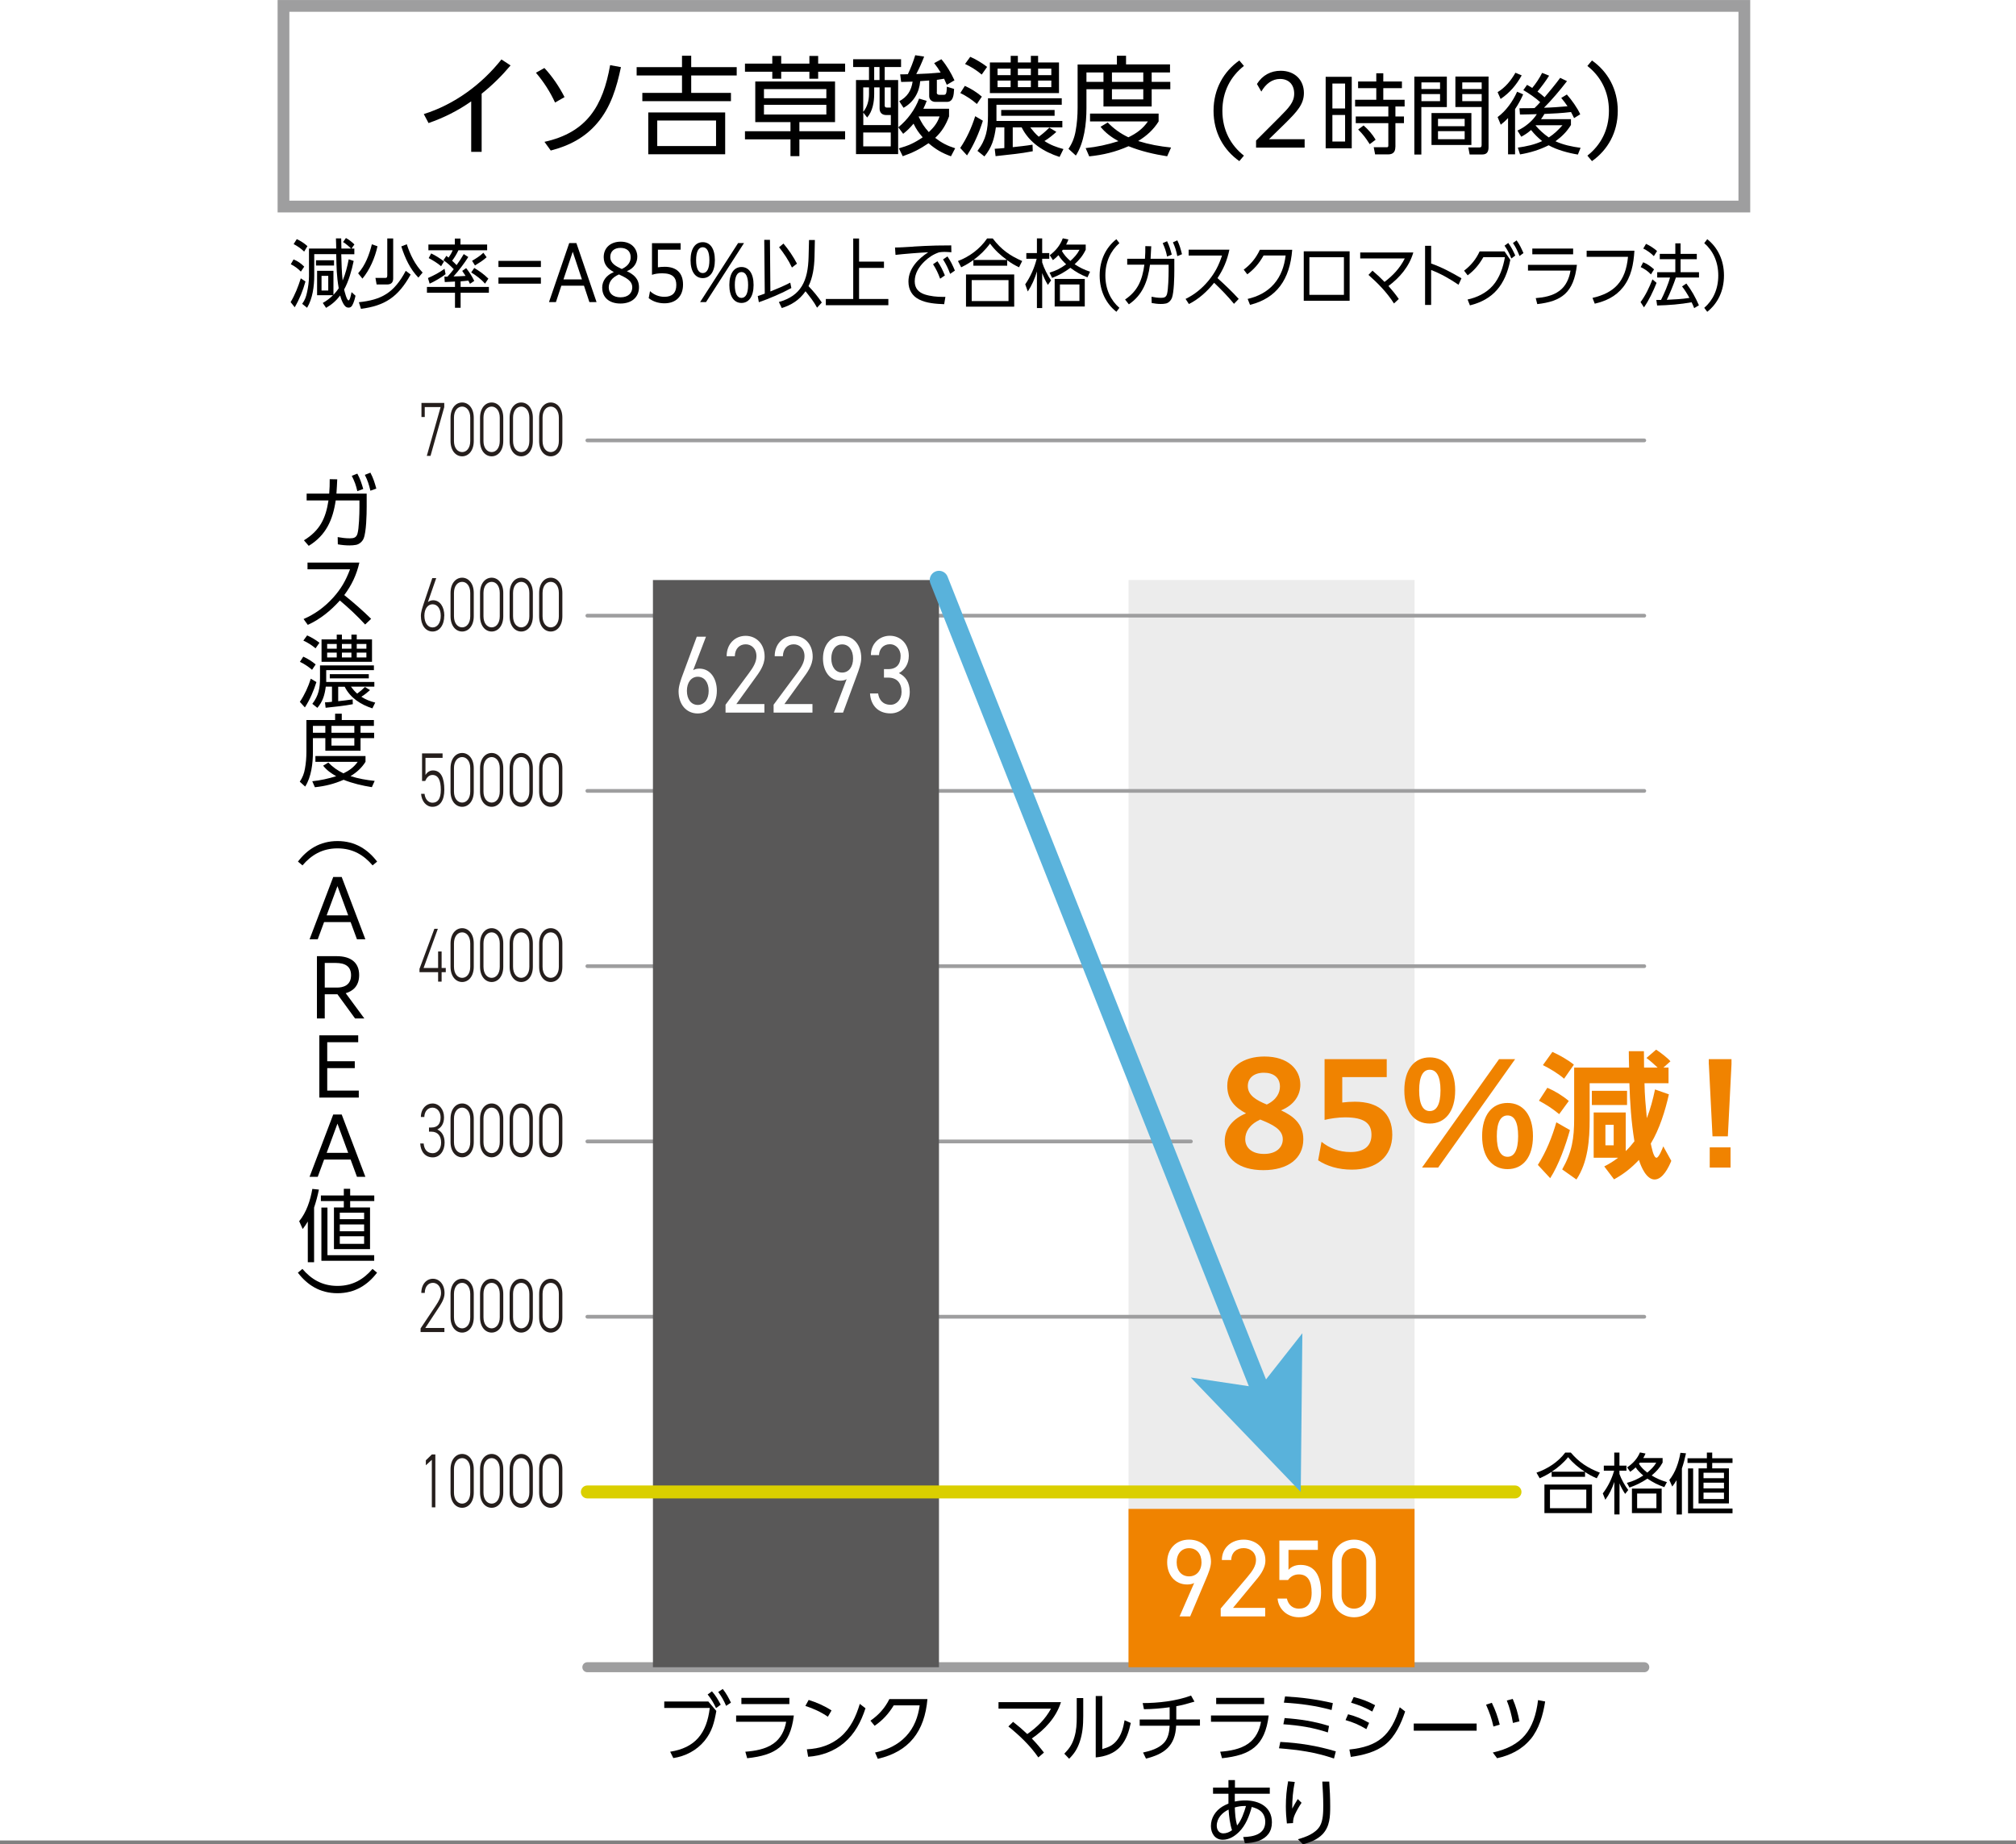 <?xml version="1.0" encoding="UTF-8"?><svg id="_文字" xmlns="http://www.w3.org/2000/svg" width="276" height="252.53" viewBox="0 0 276 252.53"><rect x="0" y="0" width="276" height="252.53" fill="#808080" stroke="none"/><defs><style>.cls-1{stroke-width:.51px;}.cls-1,.cls-2,.cls-3,.cls-4{stroke-linecap:round;}.cls-1,.cls-2,.cls-3,.cls-4,.cls-5{fill:none;stroke-miterlimit:10;}.cls-1,.cls-2,.cls-5{stroke:#9e9e9f;}.cls-2{stroke-width:1.37px;}.cls-6{fill:#595858;}.cls-7{fill:#59b2db;}.cls-8{fill:#251e1c;}.cls-3{stroke:#dacf00;stroke-width:1.77px;}.cls-4{stroke:#59b2db;stroke-width:2.53px;}.cls-9{fill:#fff;}.cls-5{stroke-width:1.61px;}.cls-10{fill:#f08300;}.cls-11{fill:#ececec;}</style></defs><rect class="cls-9" width="276" height="252"/><rect class="cls-11" x="154.5" y="79.42" width="39.16" height="148.86"/><line class="cls-2" x1="225.11" y1="228.28" x2="80.41" y2="228.28"/><line class="cls-1" x1="225.11" y1="180.29" x2="80.41" y2="180.29"/><line class="cls-1" x1="163.04" y1="156.29" x2="80.41" y2="156.29"/><line class="cls-1" x1="225.11" y1="132.29" x2="80.41" y2="132.29"/><line class="cls-1" x1="225.11" y1="108.29" x2="80.41" y2="108.29"/><line class="cls-1" x1="225.11" y1="84.3" x2="80.41" y2="84.3"/><line class="cls-1" x1="225.11" y1="60.3" x2="80.41" y2="60.3"/><rect class="cls-6" x="89.39" y="79.42" width="39.16" height="148.86"/><line class="cls-3" x1="207.41" y1="204.28" x2="80.41" y2="204.28"/><rect class="cls-10" x="154.5" y="206.6" width="39.16" height="21.68"/><path class="cls-8" d="M57.7,57.1v-1.93h3.12v.57l-1.88,6.68h-.51l1.89-6.68h-2.17v1.36h-.45Z"/><path class="cls-8" d="M64.86,60.39c0,1.33-.73,2.09-1.59,2.09s-1.59-.76-1.59-2.1v-3.17c0-1.34.73-2.1,1.59-2.1s1.59.76,1.59,2.09v3.19ZM63.27,55.67c-.64,0-1.12.58-1.12,1.52v3.19c0,.95.49,1.52,1.12,1.52s1.11-.58,1.11-1.52v-3.19c0-.94-.49-1.52-1.11-1.52Z"/><path class="cls-8" d="M68.9,60.39c0,1.33-.73,2.09-1.59,2.09s-1.59-.76-1.59-2.1v-3.17c0-1.34.73-2.1,1.59-2.1s1.59.76,1.59,2.09v3.19ZM67.31,55.67c-.64,0-1.12.58-1.12,1.52v3.19c0,.95.49,1.52,1.12,1.52s1.11-.58,1.11-1.52v-3.19c0-.94-.49-1.52-1.11-1.52Z"/><path class="cls-8" d="M72.95,60.39c0,1.33-.73,2.09-1.59,2.09s-1.59-.76-1.59-2.1v-3.17c0-1.34.73-2.1,1.59-2.1s1.59.76,1.59,2.09v3.19ZM71.36,55.67c-.64,0-1.12.58-1.12,1.52v3.19c0,.95.49,1.52,1.12,1.52s1.11-.58,1.11-1.52v-3.19c0-.94-.49-1.52-1.11-1.52Z"/><path class="cls-8" d="M76.99,60.39c0,1.33-.73,2.09-1.59,2.09s-1.59-.76-1.59-2.1v-3.17c0-1.34.73-2.1,1.59-2.1s1.59.76,1.59,2.09v3.19ZM75.4,55.67c-.64,0-1.12.58-1.12,1.52v3.19c0,.95.49,1.52,1.12,1.52s1.11-.58,1.11-1.52v-3.19c0-.94-.49-1.52-1.11-1.52Z"/><path class="cls-8" d="M60.82,84.31c0,1.28-.65,2.16-1.6,2.16s-1.6-.87-1.6-2.13c0-.57.21-1.14.38-1.67l1.18-3.51h.54l-1.14,3.28c.2-.17.47-.25.73-.25.91,0,1.52.89,1.52,2.12h-.01ZM59.22,85.91c.66,0,1.12-.62,1.12-1.6s-.46-1.57-1.12-1.57-1.12.63-1.12,1.57.45,1.6,1.12,1.6Z"/><path class="cls-8" d="M64.86,84.38c0,1.33-.73,2.09-1.59,2.09s-1.59-.76-1.59-2.1v-3.17c0-1.34.73-2.1,1.59-2.1s1.59.76,1.59,2.09v3.19ZM63.27,79.67c-.64,0-1.12.58-1.12,1.52v3.19c0,.94.49,1.52,1.12,1.52s1.11-.58,1.11-1.52v-3.19c0-.95-.49-1.52-1.11-1.52Z"/><path class="cls-8" d="M68.9,84.38c0,1.33-.73,2.09-1.59,2.09s-1.59-.76-1.59-2.1v-3.17c0-1.34.73-2.1,1.59-2.1s1.59.76,1.59,2.09v3.19ZM67.31,79.67c-.64,0-1.12.58-1.12,1.52v3.19c0,.94.49,1.52,1.12,1.52s1.11-.58,1.11-1.52v-3.19c0-.95-.49-1.52-1.11-1.52Z"/><path class="cls-8" d="M72.95,84.38c0,1.33-.73,2.09-1.59,2.09s-1.59-.76-1.59-2.1v-3.17c0-1.34.73-2.1,1.59-2.1s1.59.76,1.59,2.09v3.19ZM71.36,79.67c-.64,0-1.12.58-1.12,1.52v3.19c0,.94.49,1.52,1.12,1.52s1.11-.58,1.11-1.52v-3.19c0-.95-.49-1.52-1.11-1.52Z"/><path class="cls-8" d="M76.99,84.38c0,1.33-.73,2.09-1.59,2.09s-1.59-.76-1.59-2.1v-3.17c0-1.34.73-2.1,1.59-2.1s1.59.76,1.59,2.09v3.19ZM75.4,79.67c-.64,0-1.12.58-1.12,1.52v3.19c0,.94.49,1.52,1.12,1.52s1.11-.58,1.11-1.52v-3.19c0-.95-.49-1.52-1.11-1.52Z"/><path class="cls-8" d="M58.21,106.93h-.43v-3.77h2.81v.61h-2.34v2.35c.21-.36.55-.63,1.03-.63,1.09,0,1.55,1.02,1.55,2.65,0,1.43-.57,2.33-1.63,2.33-.86,0-1.49-.79-1.55-1.78h.47c.08.75.53,1.22,1.08,1.22.7,0,1.15-.48,1.15-1.76s-.34-2.04-1.15-2.04c-.49,0-.8.39-.99.83h0Z"/><path class="cls-8" d="M64.86,108.38c0,1.33-.73,2.09-1.59,2.09s-1.59-.76-1.59-2.1v-3.17c0-1.34.73-2.1,1.59-2.1s1.59.76,1.59,2.09v3.19ZM63.27,103.66c-.64,0-1.12.58-1.12,1.52v3.19c0,.95.49,1.52,1.12,1.52s1.11-.58,1.11-1.52v-3.19c0-.94-.49-1.52-1.11-1.52Z"/><path class="cls-8" d="M68.9,108.38c0,1.33-.73,2.09-1.59,2.09s-1.59-.76-1.59-2.1v-3.17c0-1.34.73-2.1,1.59-2.1s1.59.76,1.59,2.09v3.19ZM67.31,103.66c-.64,0-1.12.58-1.12,1.52v3.19c0,.95.49,1.52,1.12,1.52s1.11-.58,1.11-1.52v-3.19c0-.94-.49-1.52-1.11-1.52Z"/><path class="cls-8" d="M72.95,108.38c0,1.33-.73,2.09-1.59,2.09s-1.59-.76-1.59-2.1v-3.17c0-1.34.73-2.1,1.59-2.1s1.59.76,1.59,2.09v3.19ZM71.36,103.66c-.64,0-1.12.58-1.12,1.52v3.19c0,.95.49,1.52,1.12,1.52s1.11-.58,1.11-1.52v-3.19c0-.94-.49-1.52-1.11-1.52Z"/><path class="cls-8" d="M76.99,108.38c0,1.33-.73,2.09-1.59,2.09s-1.59-.76-1.59-2.1v-3.17c0-1.34.73-2.1,1.59-2.1s1.59.76,1.59,2.09v3.19ZM75.4,103.66c-.64,0-1.12.58-1.12,1.52v3.19c0,.95.49,1.52,1.12,1.52s1.11-.58,1.11-1.52v-3.19c0-.94-.49-1.52-1.11-1.52Z"/><path class="cls-8" d="M59.95,127.16l-1.96,5.38h1.99v-2.26h.48v2.26h.57v.57h-.57v1.3h-.48v-1.3h-2.55v-.45l2.04-5.49h.49-.01Z"/><path class="cls-8" d="M64.86,132.37c0,1.33-.73,2.09-1.59,2.09s-1.59-.76-1.59-2.1v-3.17c0-1.34.73-2.1,1.59-2.1s1.59.76,1.59,2.09v3.19ZM63.27,127.66c-.64,0-1.12.58-1.12,1.52v3.19c0,.95.49,1.52,1.12,1.52s1.11-.58,1.11-1.52v-3.19c0-.94-.49-1.52-1.11-1.52Z"/><path class="cls-8" d="M68.9,132.37c0,1.33-.73,2.09-1.59,2.09s-1.59-.76-1.59-2.1v-3.17c0-1.34.73-2.1,1.59-2.1s1.59.76,1.59,2.09v3.19ZM67.31,127.66c-.64,0-1.12.58-1.12,1.52v3.19c0,.95.49,1.52,1.12,1.52s1.11-.58,1.11-1.52v-3.19c0-.94-.49-1.52-1.11-1.52Z"/><path class="cls-8" d="M72.95,132.37c0,1.33-.73,2.09-1.59,2.09s-1.59-.76-1.59-2.1v-3.17c0-1.34.73-2.1,1.59-2.1s1.59.76,1.59,2.09v3.19ZM71.36,127.66c-.64,0-1.12.58-1.12,1.52v3.19c0,.95.49,1.52,1.12,1.52s1.11-.58,1.11-1.52v-3.19c0-.94-.49-1.52-1.11-1.52Z"/><path class="cls-8" d="M76.99,132.37c0,1.33-.73,2.09-1.59,2.09s-1.59-.76-1.59-2.1v-3.17c0-1.34.73-2.1,1.59-2.1s1.59.76,1.59,2.09v3.19ZM75.4,127.66c-.64,0-1.12.58-1.12,1.52v3.19c0,.95.49,1.52,1.12,1.52s1.11-.58,1.11-1.52v-3.19c0-.94-.49-1.52-1.11-1.52Z"/><path class="cls-8" d="M58.75,154.38h.31c.88,0,1.26-.53,1.26-1.4,0-.71-.44-1.32-1.11-1.32s-1.1.55-1.12,1.28h-.47c0-1.14.75-1.85,1.58-1.85.92,0,1.59.81,1.59,1.9,0,.88-.4,1.42-.92,1.66.58.25,1,.86,1,1.79,0,1.13-.64,2.03-1.62,2.03-1.07,0-1.66-.81-1.72-1.9h.47c.07.78.45,1.33,1.25,1.33.64,0,1.14-.59,1.14-1.44,0-.93-.46-1.51-1.35-1.51h-.31v-.57h.02Z"/><path class="cls-8" d="M64.86,156.37c0,1.33-.73,2.09-1.59,2.09s-1.59-.76-1.59-2.1v-3.17c0-1.34.73-2.1,1.59-2.1s1.59.76,1.59,2.09v3.19h0ZM63.27,151.66c-.64,0-1.12.58-1.12,1.52v3.19c0,.95.49,1.52,1.12,1.52s1.11-.58,1.11-1.52v-3.19c0-.94-.49-1.52-1.11-1.52Z"/><path class="cls-8" d="M68.9,156.37c0,1.33-.73,2.09-1.59,2.09s-1.59-.76-1.59-2.1v-3.17c0-1.34.73-2.1,1.59-2.1s1.59.76,1.59,2.09v3.19h0ZM67.31,151.66c-.64,0-1.12.58-1.12,1.52v3.19c0,.95.49,1.52,1.12,1.52s1.11-.58,1.11-1.52v-3.19c0-.94-.49-1.52-1.11-1.52Z"/><path class="cls-8" d="M72.95,156.37c0,1.33-.73,2.09-1.59,2.09s-1.59-.76-1.59-2.1v-3.17c0-1.34.73-2.1,1.59-2.1s1.59.76,1.59,2.09v3.19h0ZM71.36,151.66c-.64,0-1.12.58-1.12,1.52v3.19c0,.95.49,1.52,1.12,1.52s1.11-.58,1.11-1.52v-3.19c0-.94-.49-1.52-1.11-1.52Z"/><path class="cls-8" d="M76.99,156.37c0,1.33-.73,2.09-1.59,2.09s-1.59-.76-1.59-2.1v-3.17c0-1.34.73-2.1,1.59-2.1s1.59.76,1.59,2.09v3.19h0ZM75.4,151.66c-.64,0-1.12.58-1.12,1.52v3.19c0,.95.49,1.52,1.12,1.52s1.11-.58,1.11-1.52v-3.19c0-.94-.49-1.52-1.11-1.52Z"/><path class="cls-8" d="M60.84,182.39h-3.26v-.5l2.05-3.07c.5-.75.75-1.25.75-1.79,0-.91-.55-1.38-1.11-1.38-.61,0-1.1.47-1.12,1.38h-.47c0-1.2.72-1.94,1.59-1.94s1.59.75,1.59,1.98c0,.83-.53,1.55-.97,2.23l-1.67,2.53h2.62v.57h0Z"/><path class="cls-8" d="M64.86,180.37c0,1.33-.73,2.09-1.59,2.09s-1.59-.76-1.59-2.1v-3.17c0-1.34.73-2.1,1.59-2.1s1.59.76,1.59,2.09v3.19h0ZM63.27,175.65c-.64,0-1.12.58-1.12,1.52v3.19c0,.95.49,1.52,1.12,1.52s1.11-.58,1.11-1.52v-3.19c0-.94-.49-1.52-1.11-1.52Z"/><path class="cls-8" d="M68.9,180.37c0,1.33-.73,2.09-1.59,2.09s-1.59-.76-1.59-2.1v-3.17c0-1.34.73-2.1,1.59-2.1s1.59.76,1.59,2.09v3.19h0ZM67.31,175.65c-.64,0-1.12.58-1.12,1.52v3.19c0,.95.49,1.52,1.12,1.52s1.11-.58,1.11-1.52v-3.19c0-.94-.49-1.52-1.11-1.52Z"/><path class="cls-8" d="M72.95,180.37c0,1.33-.73,2.09-1.59,2.09s-1.59-.76-1.59-2.1v-3.17c0-1.34.73-2.1,1.59-2.1s1.59.76,1.59,2.09v3.19h0ZM71.36,175.65c-.64,0-1.12.58-1.12,1.52v3.19c0,.95.49,1.52,1.12,1.52s1.11-.58,1.11-1.52v-3.19c0-.94-.49-1.52-1.11-1.52Z"/><path class="cls-8" d="M76.99,180.37c0,1.33-.73,2.09-1.59,2.09s-1.59-.76-1.59-2.1v-3.17c0-1.34.73-2.1,1.59-2.1s1.59.76,1.59,2.09v3.19h0ZM75.4,175.65c-.64,0-1.12.58-1.12,1.52v3.19c0,.95.49,1.52,1.12,1.52s1.11-.58,1.11-1.52v-3.19c0-.94-.49-1.52-1.11-1.52Z"/><path class="cls-8" d="M59.6,206.39h-.48v-6.51l-.82.75v-.68l.82-.8h.48v7.24h0Z"/><path class="cls-8" d="M64.86,204.36c0,1.33-.73,2.09-1.59,2.09s-1.59-.76-1.59-2.1v-3.17c0-1.34.73-2.1,1.59-2.1s1.59.76,1.59,2.09v3.19h0ZM63.27,199.65c-.64,0-1.12.58-1.12,1.52v3.19c0,.95.49,1.52,1.12,1.52s1.11-.58,1.11-1.52v-3.19c0-.94-.49-1.52-1.11-1.52Z"/><path class="cls-8" d="M68.9,204.36c0,1.33-.73,2.09-1.59,2.09s-1.59-.76-1.59-2.1v-3.17c0-1.34.73-2.1,1.59-2.1s1.59.76,1.59,2.09v3.19h0ZM67.31,199.65c-.64,0-1.12.58-1.12,1.52v3.19c0,.95.49,1.52,1.12,1.52s1.11-.58,1.11-1.52v-3.19c0-.94-.49-1.52-1.11-1.52Z"/><path class="cls-8" d="M72.95,204.36c0,1.33-.73,2.09-1.59,2.09s-1.59-.76-1.59-2.1v-3.17c0-1.34.73-2.1,1.59-2.1s1.59.76,1.59,2.09v3.19h0ZM71.36,199.65c-.64,0-1.12.58-1.12,1.52v3.19c0,.95.49,1.52,1.12,1.52s1.11-.58,1.11-1.52v-3.19c0-.94-.49-1.52-1.11-1.52Z"/><path class="cls-8" d="M76.99,204.36c0,1.33-.73,2.09-1.59,2.09s-1.59-.76-1.59-2.1v-3.17c0-1.34.73-2.1,1.59-2.1s1.59.76,1.59,2.09v3.19h0ZM75.4,199.65c-.64,0-1.12.58-1.12,1.52v3.19c0,.95.49,1.52,1.12,1.52s1.11-.58,1.11-1.52v-3.19c0-.94-.49-1.52-1.11-1.52Z"/><path class="cls-9" d="M94.91,91.76c.24-.17.6-.21.85-.21,1.45,0,2.38,1.31,2.38,3.04,0,1.84-1.07,3.1-2.62,3.1s-2.62-1.23-2.62-3.04c0-.72.33-1.64.62-2.41l1.87-5.06h1.26l-1.75,4.58h.01ZM95.53,96.52c.88,0,1.49-.75,1.49-1.93s-.61-1.93-1.49-1.93-1.49.77-1.49,1.93.59,1.93,1.49,1.93Z"/><path class="cls-9" d="M104.66,97.57h-5.33v-1.08l3.2-4.32c.62-.83,1.03-1.54,1.03-2.32,0-1.08-.72-1.63-1.47-1.63-.82,0-1.46.56-1.49,1.63h-1.12c0-1.72,1.18-2.79,2.6-2.79s2.6,1.07,2.6,2.85c0,1.23-.79,2.23-1.37,3.03l-2.5,3.46h3.84v1.17h.01Z"/><path class="cls-9" d="M111.24,97.57h-5.33v-1.08l3.2-4.32c.62-.83,1.03-1.54,1.03-2.32,0-1.08-.72-1.63-1.47-1.63-.82,0-1.46.56-1.49,1.63h-1.12c0-1.72,1.18-2.79,2.6-2.79s2.6,1.07,2.6,2.85c0,1.23-.79,2.23-1.37,3.03l-2.5,3.46h3.84v1.17h.01Z"/><path class="cls-9" d="M115.91,92.99c-.24.17-.61.21-.86.21-1.45,0-2.38-1.31-2.38-3.04,0-1.84,1.07-3.1,2.62-3.1s2.62,1.23,2.62,3.04c0,.72-.33,1.64-.62,2.41l-1.87,5.06h-1.26l1.75-4.58ZM115.3,88.23c-.88,0-1.49.75-1.49,1.93s.6,1.93,1.49,1.93,1.49-.77,1.49-1.93-.59-1.93-1.49-1.93Z"/><path class="cls-9" d="M121.02,91.62h.57c1.2,0,1.71-.71,1.71-1.84,0-.81-.58-1.57-1.47-1.57s-1.46.65-1.49,1.49h-1.11c0-1.64,1.24-2.65,2.59-2.65,1.51,0,2.6,1.16,2.6,2.76,0,1.07-.53,1.91-1.36,2.36.88.41,1.49,1.23,1.49,2.56,0,1.6-1.04,2.95-2.64,2.95-1.74,0-2.71-1.16-2.8-2.73h1.11c.12.84.62,1.55,1.7,1.55.86,0,1.51-.75,1.51-1.75,0-1.23-.63-1.97-1.84-1.97h-.57v-1.17h0Z"/><path class="cls-9" d="M163.5,216.74c-.27.17-.69.21-.98.21-1.66,0-2.73-1.31-2.73-3.04,0-1.84,1.22-3.1,3-3.1s3,1.23,3,3.04c0,.72-.38,1.64-.71,2.41l-2.14,5.06h-1.45l2-4.58h0ZM162.79,211.98c-1.01,0-1.7.75-1.7,1.93s.69,1.93,1.7,1.93,1.7-.77,1.7-1.93-.68-1.93-1.7-1.93Z"/><path class="cls-9" d="M173.22,221.32h-6.1v-1.08l3.66-4.32c.71-.83,1.17-1.54,1.17-2.32,0-1.08-.83-1.63-1.69-1.63-.93,0-1.67.56-1.7,1.63h-1.28c0-1.72,1.36-2.79,2.98-2.79s2.98,1.07,2.98,2.85c0,1.24-.9,2.23-1.57,3.03l-2.86,3.46h4.4v1.17h.01Z"/><path class="cls-9" d="M176.34,216.34h-1.19v-5.41h5.27v1.29h-4.02v2.73c.33-.38.86-.68,1.66-.68,1.93,0,2.8,1.48,2.8,3.81,0,2.05-1.05,3.36-3.04,3.36-1.61,0-2.8-1.13-2.91-2.56h1.27c.2.87.8,1.38,1.64,1.38,1.07,0,1.75-.62,1.75-2.18s-.51-2.51-1.75-2.51c-.71,0-1.19.36-1.48.77h0Z"/><path class="cls-9" d="M188.36,218.44c0,1.91-1.42,3-2.98,3s-2.98-1.08-2.98-3.01v-4.61c0-1.93,1.42-3.01,2.98-3.01s2.98,1.08,2.98,3v4.64h0ZM185.37,211.98c-.95,0-1.7.71-1.7,1.82v4.64c0,1.12.75,1.82,1.7,1.82s1.69-.71,1.69-1.82v-4.64c0-1.11-.75-1.82-1.69-1.82Z"/><path d="M42.26,74.73l-.65-.75c2.18-1.33,2.99-3,3.36-5.46h-2.99v-.93h3.09c.05-.67.08-1.31.07-1.98l1.03.02c-.02.65-.07,1.31-.11,1.96h4.14v1.81c0,1.04-.05,3.46-.42,4.34-.17.41-.57.76-1.01.86-.3.06-.61.08-.92.08-.54,0-1.06-.05-1.6-.15l-.02-.99c.56.1,1.09.17,1.67.17.53,0,.89-.1,1.04-.64.21-.69.27-2.75.27-3.53v-1.02h-3.25c-.39,2.65-1.32,4.77-3.68,6.21h-.02ZM48.92,64.85c.39.71.58,1.32.81,2.1l-.81.3c-.19-.84-.37-1.31-.76-2.1l.76-.3ZM50.71,64.72c.4.76.58,1.35.81,2.18l-.81.29c-.2-.86-.37-1.38-.76-2.17l.76-.3Z"/><path d="M50.81,84.73l-.82.78c-1.07-1.17-2.24-2.26-3.46-3.29-1.26,1.4-2.67,2.55-4.39,3.34l-.58-.8c1.59-.69,2.89-1.65,4.05-2.93,1.09-1.21,1.74-2.35,2.31-3.88h-5.82v-.92h7.1c-.39,1.68-1.04,3.07-2.07,4.45,1.28,1.03,2.51,2.1,3.68,3.25Z"/><path d="M41.73,96.85l-.68-.75c.66-.98,1.15-2.06,1.5-3.17l.77.46c-.38,1.21-.89,2.41-1.58,3.47h0ZM43.22,90.97l-.5.74c-.47-.41-1.09-.83-1.66-1.09l.46-.71c.57.25,1.22.66,1.7,1.07h0ZM43.74,88l-.54.77c-.5-.42-1.07-.79-1.67-1.06l.52-.71c.55.24,1.2.63,1.69,1.01h0ZM48.06,94.04c.28.37.5.63.84.93.38-.27.74-.58,1.06-.91l.7.43c-.35.31-.79.67-1.19.91.63.41,1.18.61,1.9.8l-.39.79c-1.59-.52-3.02-1.42-3.79-2.96h-.89v1.98c.66-.08,1.32-.14,1.98-.25l.02.66c-1.22.24-2.47.35-3.72.49l-.09-.74c.33-.01.65-.04.96-.08v-2.07h-.85c-.15,1.13-.4,2.02-1.15,2.9l-.69-.55c.87-1.13,1.05-2.17,1.05-3.54v-1.72h7.38v.65h-6.53v1.62h6.59v.64h-3.21l.02.02ZM50.93,90.62h-6.91v-3.07h2.08v-.66h.71v.66h1.3v-.66h.73v.66h2.09s0,3.07,0,3.07ZM44.79,88.17v.65h1.31v-.65h-1.31ZM44.79,89.36v.66h1.31v-.66h-1.31ZM50.49,92.88h-5.34v-.57h5.34v.57ZM46.81,88.17v.65h1.3v-.65h-1.3ZM46.81,89.36v.66h1.3v-.66h-1.3ZM48.84,88.17v.65h1.32v-.65h-1.32ZM48.84,89.36v.66h1.32v-.66h-1.32Z"/><path d="M45.88,98.59v-.87h.91v.87h4.4v.8h-1.83v.94h1.86v.74h-1.86v1.72h-4.82v-1.72h-1.7v1.9c0,1.54-.22,3.42-1.06,4.73l-.74-.67c.38-.56.6-1.13.71-1.79.14-.75.2-1.56.2-2.32v-4.33s3.93,0,3.93,0ZM51.3,106.91l-.39.87c-1.31-.21-2.63-.51-3.87-1.01-1.3.57-2.52.87-3.93,1.02l-.36-.82c1.15-.12,2.17-.35,3.28-.69-.68-.38-1.3-.82-1.79-1.44l.71-.43c.63.64,1.26,1.09,2.07,1.48.79-.38,1.45-.86,1.95-1.58h-5.79v-.79h6.86v.79c-.52.83-1.21,1.45-2.05,1.96,1.11.35,2.15.53,3.29.65h.02ZM42.84,99.39v.94h1.7v-.94h-1.7ZM45.38,99.39v.94h3.13v-.94h-3.13ZM45.38,101.07v1.02h3.13v-1.02h-3.13Z"/><path d="M40.79,117.97c1.27-1.66,3-2.81,5.42-2.81s4.15,1.15,5.42,2.81l-.62.52c-1.19-1.39-2.68-2.33-4.8-2.33s-3.61.94-4.8,2.33l-.62-.52Z"/><path d="M45.63,120.08h1.15l3.24,8.53h-1.15l-.87-2.36h-3.63l-.87,2.36h-1.12l3.24-8.53h0ZM47.67,125.33l-1.47-4-1.48,4h2.96,0Z"/><path d="M43.38,130.92h2.69c2,0,3.1.9,3.1,2.59,0,1.56-.94,2.22-1.84,2.48l2.55,3.46h-1.27l-2.41-3.31h-1.74v3.31h-1.07v-8.53h0ZM44.46,131.85v3.37h1.7c.74,0,1.9-.24,1.9-1.69,0-1.23-.83-1.68-2.1-1.68h-1.5Z"/><path d="M43.73,141.76h5.31v.94h-4.24v2.61h3.77v.94h-3.77v3.08h4.32v.95h-5.4v-8.53h0Z"/><path d="M45.63,152.6h1.15l3.24,8.53h-1.15l-.87-2.36h-3.63l-.87,2.36h-1.12l3.24-8.53h0ZM47.67,157.85l-1.47-4-1.48,4h2.96,0Z"/><path d="M43,172.83h-.86v-5.58c-.23.4-.43.67-.7,1.03l-.48-1.07c1.01-1.23,1.53-2.87,1.8-4.42l.9.09c-.18.88-.38,1.62-.66,2.47v7.49h0ZM47.94,162.77v.92h3.3v.76h-3.3v.88h2.72v5.7h-4.94v-5.7h1.35v-.88h-3.14v-.76h3.14v-.92h.87ZM51.24,172.63h-7.24v-7.29h.83v6.52h6.4v.77h0ZM46.52,166.04v.89h3.33v-.89s-3.33,0-3.33,0ZM46.52,167.65v.94h3.33v-.94s-3.33,0-3.33,0ZM46.52,169.27v1.04h3.33v-1.04s-3.33,0-3.33,0Z"/><path d="M51.62,174.26c-1.27,1.66-3,2.81-5.42,2.81s-4.15-1.15-5.42-2.81l.62-.52c1.19,1.39,2.68,2.33,4.8,2.33s3.61-.94,4.8-2.33c0,0,.62.52.62.52Z"/><path d="M39.78,41.38c.61-1.02,1.04-2.12,1.4-3.27l.64.43c-.34,1.24-.83,2.44-1.47,3.53l-.56-.7h0ZM41.65,36.51l-.46.68c-.4-.42-.87-.76-1.38-1.01l.38-.66c.54.21,1.04.56,1.46.99ZM42.09,33.7l-.45.75c-.43-.43-.93-.76-1.44-1.03l.43-.68c.53.25,1.02.56,1.46.96ZM46.95,33.17l.41-.58c.4.21.83.55,1.16.88l-.39.56h.38v.78h-1.79c.04,1.21.05,2.4.19,3.6.39-.92.64-1.91.83-2.91l.68.23c-.27,1.29-.68,2.77-1.31,3.91.06.25.36,1.49.61,1.49.19,0,.35-.83.41-1.13l.54.49c-.09.43-.23.93-.44,1.31-.12.22-.28.32-.51.32-.35,0-.54-.24-.71-.53-.2-.35-.34-.73-.44-1.13-.57.74-1.16,1.25-1.93,1.69l-.45-.67c.54-.31.95-.61,1.4-1.06h-2.18v-3.34h2.24v3.29c.27-.29.5-.56.72-.9-.3-1.79-.3-2.9-.34-4.67h-3.01v2.91c0,1.48-.22,3.17-.98,4.43l-.67-.54c.39-.54.53-.97.66-1.56.15-.68.27-1.47.27-2.19v-3.82h3.73c0-.46-.03-.92-.04-1.39h.72c0,.46.02.92.03,1.39h1.32c-.3-.31-.7-.64-1.06-.87h-.05ZM45.73,35.64v.72h-2.47v-.72h2.47ZM44.02,37.77v2.01h.92v-2.01h-.92Z"/><path d="M49.03,37.42c.98-1.08,1.52-2.53,1.88-3.97l.77.27c-.34,1.57-1.06,3.23-2.06,4.43l-.58-.72h0ZM49.42,42.29l-.29-.91c3.09-.32,4.82-1.27,6.42-4.3l.67.51c-1.73,3.12-3.56,4.27-6.81,4.7h.01ZM53.83,38.12c0,.61-.33.83-.84.83h-1.43l-.16-.9h1.34c.14,0,.28,0,.28-.33v-5.07h.81v5.47ZM54.94,33.74l.75-.3c.47,1.47,1.15,2.81,2.17,3.88l-.58.69c-1.14-1.17-1.83-2.67-2.34-4.27Z"/><path d="M63.06,39.29h3.87v.79h-3.87v2.06h-.77v-2.06h-3.84v-.79h3.84v-.74c-.47.02-.93.05-1.4.07l-.05-.74c.14,0,.28,0,.42,0,.31-.32.58-.67.86-1.02-.44-.47-.89-.87-1.41-1.23l.4-.6c.1.08.2.16.3.24.21-.3.43-.65.56-1h-3.32v-.79h3.62v-.82h.77v.82h3.65v.79h-3.93c-.25.53-.52.97-.86,1.43.21.2.42.39.61.6.35-.48.68-.99.98-1.51l.62.4c-.49.8-1.4,1.99-2.02,2.66.55,0,1.1-.04,1.65-.07-.15-.24-.3-.46-.46-.69l.54-.38c.42.53.81,1.13,1.11,1.75l-.59.4c-.07-.15-.14-.3-.22-.44-.35.05-.7.07-1.06.1,0,0,0,.78,0,.78ZM58.59,38.07c.79-.35,1.56-.74,2.27-1.27l.14.74c-.5.42-1.59,1.04-2.18,1.3l-.23-.77ZM60.79,35.79l-.4.66c-.49-.42-1.14-.82-1.7-1.11l.34-.64c.68.33,1.15.64,1.76,1.09ZM66.86,38.15l-.46.69c-.53-.62-1.22-1.12-1.89-1.54l.42-.61c.78.48,1.25.8,1.93,1.46ZM65.03,36.35l-.4-.64c.58-.35,1.04-.62,1.55-1.1l.44.61c-.44.42-1.09.82-1.6,1.13h0Z"/><path d="M68.24,35.72h5.81v.84h-5.81v-.84ZM68.24,38h5.81v.84h-5.81v-.84Z"/><path d="M77.93,33.28h.98l2.76,8.08h-.98l-.74-2.24h-3.1l-.74,2.24h-.95s2.77-8.08,2.77-8.08ZM79.67,38.26l-1.26-3.79-1.27,3.79h2.53Z"/><path d="M82.44,39.43c0-1,.58-1.75,1.6-2.18-.76-.41-1.39-.97-1.39-2.04,0-1.35,1.02-2.12,2.33-2.12,1.5,0,2.27.99,2.27,2.06,0,.77-.42,1.59-1.43,1.98.87.42,1.66.98,1.66,2.2,0,1.36-.99,2.23-2.54,2.23s-2.49-.85-2.49-2.14h-.01ZM84.95,40.71c1.09,0,1.61-.62,1.61-1.36,0-.94-.89-1.33-1.81-1.77h-.02c-1.03.44-1.39,1.14-1.39,1.78,0,.81.61,1.35,1.61,1.35ZM85.13,36.83c1-.46,1.21-1.1,1.21-1.62,0-.86-.59-1.27-1.4-1.27-.86,0-1.39.49-1.39,1.24,0,.87.74,1.26,1.57,1.65h.01Z"/><path d="M88.99,39.86c.53.5,1.22.78,1.97.78,1.04,0,1.63-.51,1.63-1.62,0-.99-.47-1.6-1.94-1.6-.54,0-1.03.08-1.39.21v-4.33h3.92v.89h-3.11v2.41c.26-.04.62-.07.93-.07,1.57,0,2.51.8,2.51,2.43s-.99,2.57-2.55,2.57c-.87,0-1.62-.28-2.15-.71l.18-.95h0Z"/><path d="M94.54,35.62c0-1.59.66-2.46,1.67-2.46s1.66.87,1.66,2.46-.66,2.46-1.66,2.46-1.67-.87-1.67-2.46ZM97.12,35.62c0-1.18-.34-1.77-.91-1.77s-.91.59-.91,1.77.34,1.77.91,1.77.91-.59.91-1.77ZM101.05,33.28h.81l-5.2,8.08h-.81l5.2-8.08ZM99.85,39.02c0-1.59.66-2.46,1.66-2.46s1.66.87,1.66,2.46-.66,2.46-1.66,2.46-1.66-.87-1.66-2.46ZM102.42,39.02c0-1.18-.34-1.77-.91-1.77s-.91.58-.91,1.77.34,1.77.91,1.77.91-.58.91-1.77Z"/><path d="M108.19,38.69l.15.75c-1.23.68-3.13,1.5-4.45,1.94l-.15-.84c.32-.1.64-.22.96-.34l-.07-7.36h.78l.06,7.07c.92-.37,1.83-.75,2.72-1.21h0ZM107.03,42.18l-.4-.83c3.04-.85,3.99-2.87,4.07-6.19l.06-2.3h.8l-.05,2.36c-.04,1.37-.23,2.75-.82,3.96.66.69,1.29,1.44,1.82,2.24l-.65.71c-.43-.82-1.02-1.54-1.58-2.25-.85,1.22-1.94,1.88-3.25,2.3ZM109.11,36.1l-.69.53c-.48-1.03-1.08-1.91-1.76-2.78l.6-.5c.69.81,1.35,1.79,1.85,2.75Z"/><path d="M117.61,35.82h3.41v.86h-3.41v4.26h4.01v.85h-8.56v-.85h3.75v-8.28h.8v3.15h0Z"/><path d="M125.06,33.76c1.04-.06,2.09-.12,3.12-.14.68,0,1.37-.02,2.05-.02l.02.94c-.31-.02-.63-.05-.94-.05-.28,0-.47.02-.75.06-.78.27-1.4.67-2.01,1.26-.72.7-1.32,1.6-1.32,2.71,0,.99.56,1.52,1.36,1.79.8.26,1.67.34,2.49.34.12,0,.23,0,.35,0l-.17,1c-1.14-.05-2.39-.12-3.44-.65-.92-.46-1.45-1.31-1.45-2.45,0-1.83,1.41-3.16,2.71-4.01-.98.04-3.53.24-4.48.36l-.07-1.01c.64,0,1.68-.07,2.52-.12h0ZM128.34,35.77c.44.62.72,1.23,1.02,1.94l-.65.45c-.29-.78-.53-1.29-.97-1.98l.6-.41h0ZM129.71,35.11c.45.65.71,1.2,1.02,1.94l-.65.45c-.3-.8-.53-1.27-.97-1.98l.6-.41h0Z"/><path d="M137.89,36.38h-4.63v-.77c-.58.41-1.04.68-1.67.99l-.44-.86c1.54-.58,3-1.64,3.99-3.09h.77c1.17,1.53,2.35,2.36,4.03,3.09l-.43.86c-.62-.3-1.05-.55-1.62-.97v.75h0ZM138.85,37.58v4.41h-6.6v-4.41h6.6ZM133.03,38.35v2.87h5.04v-2.87h-5.04ZM137.85,35.59c-.91-.67-1.62-1.31-2.31-2.24-.64.88-1.41,1.62-2.26,2.24h4.58-.01Z"/><path d="M143.9,38.39l-.44.62c-.31-.5-.57-1.05-.78-1.62v4.79h-.72v-5.01c-.31,1.02-.68,1.88-1.25,2.74l-.35-.98c.71-1.03,1.26-2.25,1.57-3.5h-1.42v-.78h1.45v-2.01h.72v2.01h.97v.78h-.97v.5c.23.76.77,1.84,1.22,2.46ZM149.24,37.19l-.36.78c-.92-.35-1.54-.71-2.34-1.3-.85.62-1.53,1.01-2.5,1.38l-.35-.72c.9-.27,1.5-.58,2.27-1.14-.39-.37-.77-.77-1.05-1.25-.27.28-.46.45-.76.68l-.43-.68c.79-.59,1.42-1.34,1.78-2.31l.77.16c-.1.27-.18.45-.31.7h2.68v.7c-.42.86-.85,1.36-1.52,1.99.73.47,1.29.75,2.11,1.02h0ZM148.51,41.97h-4.12v-3.78h4.12v3.78ZM145.11,38.95v2.26h2.67v-2.26h-2.67ZM147.78,34.2h-2.27c-.05.06-.08.11-.13.17.32.56.68.94,1.16,1.36.5-.46.92-.89,1.25-1.53h0Z"/><path d="M150.55,37.72c0-2.16.9-3.88,2.29-4.97l.41.54c-1.17,1.02-1.92,2.53-1.92,4.43s.74,3.41,1.92,4.43l-.41.54c-1.39-1.09-2.29-2.81-2.29-4.97Z"/><path d="M154.54,41.66l-.51-.65c1.71-1.16,2.35-2.62,2.64-4.77h-2.35v-.81h2.43c.04-.59.06-1.14.05-1.73l.81.02c-.02.57-.05,1.15-.09,1.71h3.25v1.58c0,.91-.04,3.02-.33,3.79-.14.36-.45.66-.79.75-.24.06-.48.07-.72.07-.43,0-.83-.05-1.26-.13l-.02-.86c.44.09.86.15,1.31.15.42,0,.7-.08.82-.56.16-.61.21-2.4.21-3.08v-.89h-2.55c-.31,2.32-1.04,4.16-2.89,5.42h-.01ZM159.78,33.03c.31.62.46,1.15.64,1.83l-.64.27c-.15-.74-.29-1.15-.6-1.84,0,0,.6-.26.6-.26ZM161.18,32.91c.32.66.46,1.18.64,1.9l-.64.26c-.15-.75-.29-1.2-.6-1.89l.6-.27Z"/><path d="M169.59,40.92l-.65.68c-.84-1.02-1.76-1.98-2.72-2.88-.99,1.22-2.09,2.22-3.45,2.91l-.46-.7c1.25-.61,2.27-1.44,3.18-2.55.86-1.06,1.37-2.05,1.81-3.39h-4.57v-.8h5.58c-.31,1.47-.82,2.68-1.63,3.89,1,.9,1.98,1.83,2.9,2.84h.01Z"/><path d="M171.13,41.73l-.32-.8c1.38-.33,2.63-.92,3.62-2.06.94-1.09,1.4-2.42,1.58-3.89h-3.02c-.61,1.08-1.28,1.87-2.23,2.58l-.49-.64c.95-.71,1.69-1.59,2.21-2.72h4.43c-.32,4.07-2.13,6.63-5.77,7.54h0Z"/><path d="M184.77,34.41v6.77h-6.28v-6.77h6.28ZM179.26,35.22v5.15h4.73v-5.15h-4.73Z"/><path d="M192.33,35.39h-6.11v-.82h7.27c-.57,1.96-1.88,3.45-3.4,4.59.5.56.98,1.15,1.41,1.78l-.66.61c-.96-1.51-2.19-2.76-3.49-3.91l.55-.58c.57.48,1.12.99,1.65,1.54,1.14-.87,2.09-1.85,2.77-3.21h0Z"/><path d="M200.08,38.11l-.4.88c-1.19-.81-2.44-1.52-3.75-2.02v4.78h-.83v-8.09h.83v2.42c1.46.51,2.8,1.23,4.16,2.03h-.01Z"/><path d="M201.24,41.81l-.32-.8c1.25-.27,2.55-.87,3.45-1.9.92-1.04,1.42-2.49,1.66-3.9h-2.95c-.59,1.03-1.24,1.81-2.15,2.49l-.49-.64c.9-.68,1.63-1.54,2.13-2.64h3.41l.79,1.16c-.68,3.48-2.38,5.45-5.52,6.23h0ZM206.49,33.27c.45.62.64,1.02.96,1.72l-.54.4c-.28-.7-.51-1.14-.93-1.75l.5-.37h0ZM207.63,32.91c.44.63.62,1.03.94,1.74l-.54.4c-.29-.73-.48-1.14-.9-1.78l.51-.36h-.01Z"/><path d="M215.89,36.25c-.43,3.86-2.13,5.01-5.43,5.39l-.21-.82c1.11-.09,2.32-.3,3.26-1.01.87-.65,1.32-1.67,1.5-2.76h-5.82v-.79h6.71,0ZM215.37,34.03v.79h-5.59v-.79h5.59Z"/><path d="M223.76,34.33c-.12,1.85-.43,3.57-1.56,5-1.03,1.3-2.38,1.9-3.87,2.25l-.31-.79c2.95-.67,4.54-2.21,4.86-5.62h-5.66v-.84h6.54Z"/><path d="M225.07,42.09l-.47-.73c.7-.93,1.2-2.02,1.63-3.11l.56.48c-.4,1.04-1.1,2.5-1.73,3.36h0ZM226.45,36.88l-.43.69c-.44-.46-.84-.73-1.4-1l.34-.66c.54.21,1.06.58,1.49.97h0ZM226.86,34.37l-.44.7c-.37-.39-.98-.82-1.45-1.04l.38-.64c.54.25,1.05.58,1.51.98ZM230.28,39.22l.59-.4c.75.99,1.21,1.83,1.72,2.98l-.65.39c-.1-.27-.22-.54-.35-.8-1.56.28-3.14.4-4.72.44l-.11-.76h.64c.41-.79,1.02-2.21,1.23-3.07h-1.75v-.73h2.48v-1.78h-2.13v-.73h2.13v-1.44h.72v1.44h2.22v.73h-2.22v1.78h2.52v.73h-3.16c-.29.88-.84,2.23-1.25,3.05,1.02-.05,2.09-.09,3.1-.26-.26-.49-.66-1.14-1-1.56h0Z"/><path d="M236.02,37.72c0,2.16-.9,3.88-2.29,4.97l-.41-.54c1.18-1.02,1.92-2.53,1.92-4.43s-.74-3.41-1.92-4.43l.41-.54c1.39,1.09,2.29,2.81,2.29,4.97Z"/><path d="M65.93,20.79h-1.42v-6.91c-1.82,1.28-3.74,2.24-5.84,2.97l-.65-1.23c4.2-1.32,7.92-4.06,10.63-7.48l1.25.82c-1.25,1.47-2.46,2.67-3.96,3.87v7.96h-.01Z"/><path d="M77.28,13.3l-1.29.74c-.68-1.47-1.57-2.86-2.62-4.08l1.16-.65c1.11,1.19,2.02,2.55,2.76,3.99h-.01ZM81.76,16.86c-1.68,1.99-3.87,3.11-6.36,3.75l-.86-1.19c5.83-1.28,8.01-4.94,8.99-10.5l1.48.27c-.58,2.76-1.38,5.49-3.25,7.67Z"/><path d="M100.86,10.33h-6.23v2.39h5.44v1.13h-12.13v-1.13h5.43v-2.39h-6.21v-1.14h6.21v-1.56h1.26v1.56h6.23s0,1.14,0,1.14ZM99.28,21.12h-10.53v-5.72h10.53v5.72ZM89.98,16.5v3.5h8.05v-3.5h-8.05Z"/><path d="M106.95,7.66v1.05h3.86v-1.05h1.2v1.05h3.69v1.11h-3.69v.96h-1.2v-.96h-3.86v.96h-1.22v-.96h-3.74v-1.11h3.74v-1.05h1.22ZM115.7,19.08h-6.26v2.3h-1.22v-2.3h-6.23v-1.11h6.23v-1.25h-4.82v-5.56h10.92v5.56h-4.88v1.25h6.26v1.11ZM104.59,12.2v1.25h8.54v-1.25h-8.54ZM104.59,14.35v1.33h8.54v-1.33h-8.54Z"/><path d="M123.36,8.11v1.07h-2.24v1.78h1.84v10.14h-5.77v-10.14h1.78v-1.78h-2.17v-1.07s6.56,0,6.56,0ZM119.68,11.97v.89c0,1.11-.21,2.37-.96,3.23l-.53-.67v1.71h3.77v-1.38h-.65c-.55,0-.89-.33-.89-.89v-2.89h-.74ZM118.18,11.97v3.34c.55-.64.79-1.57.79-2.42v-.92h-.79ZM118.18,18.14v1.9h3.77v-1.9h-3.77ZM119.68,9.18v1.78h.73v-1.78h-.73ZM121.12,11.97v2.48c0,.22.12.28.33.28h.5v-2.76h-.83ZM129.93,14.89v1.05c-.43,1.16-.99,2.09-1.9,2.94.92.7,1.63,1.07,2.74,1.42l-.58,1.1c-1.23-.45-2.06-.93-3.07-1.79-1.22.83-2.14,1.29-3.53,1.78l-.53-1.08c1.3-.36,2.14-.74,3.26-1.51-.56-.65-.88-1.1-1.25-1.87-.49.58-.83.92-1.42,1.39l-.67-.89c1.25-1.01,2.3-2.43,2.85-3.93l1.04.31c-.15.4-.27.7-.46,1.08h3.52,0ZM128.24,12.65c0,.21.13.33.34.33h.65c.3,0,.37-.22.4-1.11l.99.31c-.04.86-.12,1.77-.98,1.77h-1.57c-.47,0-.86-.28-.86-.79v-2.14c-.42.04-.82.06-1.23.09-.12,1.56-.91,2.89-2.28,3.65l-.59-.9c1.1-.59,1.65-1.45,1.83-2.68-.52.01-1.05.03-1.57.04l-.13-1.04c.36,0,.71,0,1.05-.02.4-.83.74-1.71,1.01-2.6l1.22.19c-.3.79-.68,1.63-1.08,2.39,1.11-.03,2.24-.1,3.34-.21-.28-.47-.55-.86-.89-1.29l.99-.53c.73.86,1.32,1.87,1.79,2.89l-1.05.61c-.12-.28-.24-.55-.37-.83-.33.06-.67.1-.99.15v1.72h-.02ZM125.77,15.97c.42.9.74,1.39,1.39,2.12.7-.67,1.16-1.23,1.47-2.15h-2.85v.03h0Z"/><path d="M132.39,21.28l-.93-1.02c.9-1.33,1.57-2.82,2.05-4.35l1.05.62c-.52,1.66-1.22,3.29-2.17,4.75h0ZM134.42,13.23l-.68,1.01c-.64-.56-1.5-1.14-2.27-1.5l.62-.98c.79.34,1.68.9,2.33,1.47ZM135.14,9.16l-.74,1.05c-.68-.58-1.47-1.08-2.28-1.45l.71-.98c.76.33,1.65.86,2.31,1.38ZM141.05,17.44c.39.5.68.86,1.16,1.28.52-.37,1.01-.8,1.45-1.25l.96.59c-.47.43-1.08.92-1.63,1.25.86.56,1.62.83,2.6,1.1l-.53,1.08c-2.18-.71-4.14-1.94-5.19-4.05h-1.22v2.71c.91-.1,1.81-.19,2.71-.34l.03.9c-1.68.33-3.38.47-5.09.67l-.12-1.01c.45-.02.89-.06,1.32-.1v-2.83h-1.16c-.21,1.54-.55,2.76-1.57,3.98l-.95-.76c1.19-1.54,1.44-2.97,1.44-4.85v-2.36h10.1v.89h-8.94v2.22h9.02v.88h-4.39ZM144.98,12.75h-9.46v-4.2h2.85v-.9h.98v.9h1.78v-.9h.99v.9h2.86v4.2ZM136.57,9.4v.89h1.79v-.89h-1.79ZM136.57,11.03v.9h1.79v-.9h-1.79ZM144.38,15.85h-7.31v-.79h7.31v.79ZM139.35,9.4v.89h1.78v-.89h-1.78ZM139.35,11.03v.9h1.78v-.9h-1.78ZM142.12,9.4v.89h1.81v-.89h-1.81ZM142.12,11.03v.9h1.81v-.9h-1.81Z"/><path d="M152.91,8.82v-1.19h1.25v1.19h6.02v1.1h-2.51v1.29h2.55v1.01h-2.55v2.36h-6.6v-2.36h-2.33v2.6c0,2.11-.3,4.69-1.45,6.48l-1.01-.92c.52-.77.82-1.54.98-2.45.19-1.02.27-2.14.27-3.17v-5.93h5.38,0ZM160.32,20.21l-.53,1.19c-1.79-.28-3.6-.7-5.29-1.38-1.78.79-3.46,1.19-5.38,1.39l-.49-1.13c1.57-.16,2.97-.47,4.49-.95-.93-.52-1.78-1.13-2.45-1.97l.98-.59c.86.88,1.72,1.5,2.83,2.03,1.08-.52,1.99-1.17,2.67-2.17h-7.92v-1.08h9.39v1.08c-.71,1.14-1.66,1.99-2.8,2.68,1.51.47,2.94.73,4.51.89h0ZM148.74,9.92v1.29h2.33v-1.29h-2.33ZM152.23,9.92v1.29h4.29v-1.29h-4.29ZM152.23,12.22v1.39h4.29v-1.39h-4.29Z"/><path d="M166.14,15.17c0-2.99,1.39-5.38,3.53-6.89l.63.75c-1.81,1.42-2.95,3.5-2.95,6.14s1.14,4.72,2.95,6.14l-.63.75c-2.14-1.51-3.53-3.9-3.53-6.89Z"/><path d="M171.96,19.25l3.16-3.16c1.35-1.36,2.06-2.09,2.06-3.27,0-1.25-.76-2.01-1.93-2.01-1.09,0-1.96.67-2.57,1.73l-.6-1.04c.76-1.22,1.93-1.81,3.25-1.81,1.92,0,3.18,1.25,3.18,3.04,0,1.56-.95,2.56-2.55,4.15l-2.23,2.18h4.88v1.15h-6.65v-.97h0Z"/><path d="M185.06,10.52v9.79h-3.57v-9.79s3.57,0,3.57,0ZM182.41,11.44v3.41h1.74v-3.41h-1.74ZM182.41,15.74v3.64h1.74v-3.64s-1.74,0-1.74,0ZM191.03,20.13c0,.67-.32,1.01-.99,1.01h-1.78l-.19-.98h1.7c.19.01.3,0,.3-.23v-3.07h-4.46v-.91h4.46v-1.37h-4.55v-.92h2.9v-1.59h-2.49v-.91h2.49v-1.13h.96v1.13h2.55v.91h-2.55v1.59h2.92v.92h-1.26v1.37h1.17v.91h-1.17v3.27h0ZM188.33,19.13l-.81.61c-.58-.9-.84-1.25-1.58-2.01l.74-.55c.65.56,1.21,1.21,1.65,1.95Z"/><path d="M198.08,10.49v4.17h-3.49v6.5h-.96v-10.67h4.45ZM194.6,11.28v.91h2.55v-.91h-2.55ZM194.6,12.88v.97h2.55v-.97h-2.55ZM201.44,19.85h-5.46v-4.37h5.46v4.37ZM196.87,16.27v1.01h3.65v-1.01h-3.65ZM196.87,17.96v1.1h3.65v-1.1h-3.65ZM203.79,20.16c0,.57-.19.99-.84.99h-1.75l-.18-.96h1.47c.26.01.35-.07.35-.32v-5.22h-3.59v-4.17h4.54v9.68h0ZM200.19,11.28v.91h2.66v-.91h-2.66ZM200.19,12.88v.97h2.66v-.97h-2.66Z"/><path d="M208.33,10.32c-.74,1.32-1.63,2.38-2.89,3.23l-.41-.93c1.07-.66,1.82-1.58,2.44-2.66l.85.36h0ZM205.46,17.07l-.43-1.04c1.15-.83,2.1-2.19,2.67-3.47l.83.36c-.32.72-.67,1.37-1.11,2.02v6.19h-.96v-4.97c-.32.35-.62.61-.99.91h0ZM213.58,10.65l.95.46c-.93,1.2-2.08,2.58-3.15,3.64.8-.01,2.41-.12,3.22-.2-.26-.4-.55-.77-.86-1.14l.77-.47c.63.71,1.45,1.84,1.83,2.71l-.84.52c-.13-.29-.28-.55-.42-.83-1.33.16-2.31.2-3.64.26-.14.24-.3.49-.47.72h4.1v.79c-.56.92-1.25,1.6-2.12,2.23,1.08.5,2.25.74,3.44.9l-.37.92c-1.23-.19-2.93-.65-4-1.27-1.26.63-2.54,1.02-3.92,1.25l-.3-.93c1.15-.16,2.28-.4,3.33-.89-.57-.46-1.07-.95-1.52-1.52-.43.37-.84.66-1.34.92l-.52-.84c1.01-.46,2.07-1.31,2.65-2.25-.71.01-1.42.05-2.13.05h-.18l-.07-.86c.68,0,1.38,0,2.06-.02.28-.26.53-.53.78-.81-.62-.58-1.57-1.23-2.31-1.65l.51-.72c.24.13.47.26.71.42.48-.57,1.03-1.39,1.35-2.06l.96.38c-.39.65-1.1,1.59-1.59,2.18.33.24.66.49.97.78.73-.87,1.46-1.74,2.13-2.65v-.02ZM212.04,18.82c.73-.47,1.29-1.02,1.87-1.67h-3.64s-.02.02-.04.04c.54.62,1.13,1.17,1.81,1.63Z"/><path d="M221.48,15.17c0,2.99-1.39,5.38-3.53,6.89l-.63-.75c1.81-1.42,2.95-3.5,2.95-6.14s-1.14-4.72-2.95-6.14l.63-.75c2.14,1.51,3.53,3.9,3.53,6.89Z"/><line class="cls-4" x1="128.55" y1="79.42" x2="172.81" y2="191.01"/><polygon class="cls-7" points="178.08 204.28 163.02 188.61 172.42 190.02 178.3 182.55 178.08 204.28"/><path d="M217,202.21h-4.57v-.68c-.57.37-1.02.6-1.64.88l-.44-.77c1.51-.51,2.97-1.46,3.94-2.75h.76c1.16,1.36,2.32,2.1,3.98,2.75l-.43.77c-.61-.26-1.04-.49-1.6-.86v.67h0ZM217.95,203.27v3.91h-6.51v-3.91h6.51ZM212.2,203.96v2.55h4.97v-2.55h-4.97ZM216.96,201.51c-.89-.59-1.6-1.17-2.28-1.99-.63.78-1.4,1.44-2.24,1.99h4.52Z"/><path d="M222.93,204l-.44.55c-.3-.45-.57-.93-.77-1.44v4.25h-.71v-4.45c-.31.9-.67,1.67-1.23,2.44l-.35-.87c.7-.91,1.24-2,1.55-3.11h-1.41v-.69h1.43v-1.79h.71v1.79h.96v.69h-.96v.45c.23.67.76,1.63,1.2,2.19h.02ZM228.21,202.93l-.36.69c-.9-.31-1.51-.63-2.31-1.16-.84.55-1.52.89-2.46,1.22l-.35-.64c.88-.24,1.48-.51,2.24-1.01-.38-.33-.76-.68-1.04-1.11-.26.25-.46.4-.75.6l-.42-.6c.78-.52,1.4-1.19,1.76-2.05l.76.15c-.1.24-.18.4-.31.62h2.65v.62c-.42.77-.84,1.2-1.5,1.77.72.42,1.28.67,2.08.9h.01ZM227.49,207.18h-4.07v-3.36h4.07v3.36ZM224.13,204.5v2.01h2.64v-2.01h-2.64ZM226.76,200.27h-2.25c-.05.05-.08.1-.13.16.32.5.68.84,1.14,1.2.49-.41.9-.79,1.23-1.36h.01Z"/><path d="M230.25,207.37h-.72v-4.7c-.19.34-.37.57-.59.87l-.4-.9c.85-1.04,1.29-2.42,1.52-3.72l.76.07c-.16.74-.32,1.37-.56,2.08v6.3h-.01ZM234.41,198.89v.78h2.78v.64h-2.78v.74h2.29v4.8h-4.16v-4.8h1.14v-.74h-2.65v-.64h2.65v-.78h.73ZM237.2,207.2h-6.1v-6.14h.7v5.49h5.39v.65h.01ZM233.22,201.65v.75h2.8v-.75h-2.8ZM233.22,203.01v.79h2.8v-.79h-2.8ZM233.22,204.37v.88h2.8v-.88h-2.8Z"/><rect class="cls-5" x="38.81" y=".81" width="200" height="27.47"/><path class="cls-10" d="M167.67,156.26c0-1.77,1.12-3.07,2.92-3.82-1.42-.75-2.57-1.79-2.57-3.76,0-2.61,2.25-4.02,5.08-4.02,3.26,0,4.92,1.77,4.92,3.87,0,1.42-.86,2.79-2.64,3.5,1.62.75,3.05,1.82,3.05,3.96,0,2.68-2.16,4.23-5.47,4.23s-5.29-1.55-5.29-3.97h0ZM173.05,158c1.73,0,2.57-.93,2.57-2.01,0-1.38-1.47-2.05-3.09-2.7-1.49.69-2.05,1.71-2.05,2.68,0,1.25.99,2.03,2.57,2.03h0ZM173.42,151.24c1.4-.67,1.81-1.67,1.81-2.46,0-1.27-.91-1.9-2.2-1.9-1.36,0-2.2.73-2.2,1.82,0,1.27,1.15,1.94,2.59,2.53h0Z"/><path class="cls-10" d="M180.92,156.34c1.1.88,2.42,1.4,3.97,1.4,1.81,0,2.87-.78,2.87-2.35s-.95-2.4-3.61-2.4c-1,0-2.08.17-2.81.35v-8.32h8.51v2.46h-6.09v3.48c.52-.07,1.15-.11,1.73-.11,3.18,0,5.12,1.53,5.12,4.52s-2.16,4.78-5.53,4.78c-1.86,0-3.46-.5-4.62-1.28l.46-2.53Z"/><path class="cls-10" d="M192.26,149.3c0-2.89,1.38-4.52,3.48-4.52s3.48,1.64,3.48,4.52-1.36,4.54-3.48,4.54-3.48-1.64-3.48-4.54ZM197.21,149.3c0-1.96-.56-2.83-1.47-2.83s-1.45.88-1.45,2.83.54,2.83,1.45,2.83,1.47-.87,1.47-2.83ZM205.23,145.02h2.2l-10.54,14.85h-2.21l10.55-14.85ZM202.91,155.56c0-2.9,1.36-4.54,3.48-4.54s3.48,1.64,3.48,4.54-1.38,4.52-3.48,4.52-3.48-1.64-3.48-4.52ZM207.84,155.56c0-1.96-.54-2.83-1.45-2.83s-1.47.88-1.47,2.83.56,2.83,1.47,2.83,1.45-.89,1.45-2.83Z"/><path class="cls-10" d="M210.54,159.5c1.13-1.77,1.95-3.82,2.53-5.83l1.86,1.06c-.58,2.08-1.53,4.77-2.7,6.59l-1.69-1.82h0ZM214.78,150.74l-1.32,1.81c-.95-.78-1.69-1.25-2.77-1.84l1.15-1.77c1.06.46,2.05,1.06,2.94,1.81h0ZM215.47,145.78l-1.34,1.92c-.75-.67-1.99-1.42-2.9-1.86l1.3-1.81c.93.41,2.16,1.1,2.94,1.75h0ZM223.07,148.32h-5.44v4.93c0,2.79-.22,5.86-1.81,8.25l-1.95-1.38c1.36-2.4,1.64-4.26,1.64-6.98v-6.96h7.52c-.02-.74-.04-1.51-.04-2.25h2.07c0,.74.02,1.51.02,2.25h1.86c-.48-.46-.99-.91-1.53-1.32l1.32-1.14c.48.3,1.6,1.15,1.96,1.6l-.97.86h.71v2.14h-3.29c.02,1.6.17,3.2.32,4.78.5-1.29.84-2.59,1.12-3.93l1.9.67c-.5,2.23-1.29,4.78-2.48,6.74.09.35.35,1.94.78,1.94.33,0,.82-1.27.93-1.56l1.1,1.99c-.37.89-1.17,2.55-2.29,2.55s-1.86-1.75-2.14-2.68c-1.06,1.12-2.07,1.92-3.41,2.66l-1.34-1.77c.69-.35,1.27-.71,1.9-1.19h-3.35v-6.2h4.39v5.29c.43-.41.82-.86,1.19-1.34-.43-2.62-.61-5.29-.69-7.95h0ZM222.75,149.36v1.94h-4.82v-1.94h4.82ZM219.79,154.01v2.81h1.13v-2.81h-1.13Z"/><path class="cls-10" d="M233.94,145.71v-.69h3.11v.69l-.5,9.88h-2.1l-.5-9.88h0ZM234.07,157.1h2.85v2.77h-2.85v-2.77Z"/><path d="M143.89,233.95h-7.19v-.89h8.55c-.67,2.13-2.21,3.75-3.99,4.98.59.61,1.15,1.25,1.66,1.93l-.77.66c-1.13-1.64-2.57-3-4.1-4.24l.65-.63c.67.52,1.32,1.08,1.94,1.67,1.34-.94,2.45-2.01,3.25-3.48h0Z"/><path d="M148.3,235.01c0,1.23-.09,2.33-.48,3.49-.33.96-.74,1.61-1.45,2.31l-.66-.69c.7-.72,1.09-1.29,1.38-2.27.28-.93.32-1.8.32-2.77v-2.58h.89v2.5h0ZM150.91,239.49c.84-.26,1.4-.46,1.98-1.17.65-.79.9-1.79,1.07-2.78l.85.37c-.25,1.16-.59,2.27-1.38,3.18-.85,1.01-2.16,1.43-3.42,1.54v-8.41h.9v7.27h0Z"/><path d="M161.03,235.43h3.25v.85h-3.26c-.12,2.8-1.65,3.9-4.13,4.51l-.4-.83c.99-.21,2.12-.55,2.84-1.3.6-.63.76-1.52.8-2.37h-4.1v-.85h4.1v-1.68c-1.16.16-2.34.26-3.52.27l-.17-.84c2.11,0,4.63-.28,6.62-1.03l.47.83c-.82.25-1.65.48-2.49.63v1.83-.02Z"/><path d="M173.69,234.89c-.51,4.19-2.5,5.44-6.39,5.85l-.25-.89c1.3-.1,2.73-.33,3.83-1.1,1.02-.71,1.55-1.81,1.76-3h-6.85v-.86h7.9ZM173.07,232.47v.86h-6.57v-.86h6.57Z"/><path d="M182.88,239.8l-.25.98c-2.62-.88-4.79-1.18-7.53-1.4l.18-.87c2.61.13,5.07.53,7.6,1.29ZM181.95,236.32l-.16.89c-2.11-.69-3.89-.96-6.09-1.12l.17-.85c2.16.16,3.99.43,6.08,1.08ZM182.47,233.2l-.17.94c-2.18-.6-4.27-.88-6.53-1.01l.16-.85c2.3.13,4.28.39,6.54.91h0Z"/><path d="M187.44,235.9l-.38.86c-.97-.58-1.77-.93-2.85-1.24l.35-.8c1.13.3,1.86.61,2.88,1.18h0ZM184.73,239.55c3.95-.41,5.7-1.92,6.9-5.79l.74.58c-.54,1.64-1.35,3.41-2.7,4.51-1.3,1.05-3.13,1.49-4.74,1.71l-.19-1.01h0ZM188.26,233.48l-.39.87c-.94-.55-1.85-.9-2.9-1.21l.36-.78c1.12.28,1.91.58,2.93,1.12h0Z"/><path d="M202.16,235.99v.98h-8.61v-.98h8.61Z"/><path d="M205.32,236.14l-.86.26c-.27-1.18-.53-1.89-1.01-2.99l.79-.26c.49,1.01.81,1.91,1.08,2.99ZM209.51,238.16c-1.18,1.42-2.81,2.2-4.55,2.58l-.59-.78c4.01-.9,5.68-3.05,6.2-7.18l.97.19c-.29,1.84-.82,3.75-2.02,5.2h0ZM208.02,235.69l-.89.22c-.18-1.06-.44-2.07-.84-3.07l.81-.22c.44,1.03.71,1.97.92,3.07Z"/><path d="M169.04,246.67c.5-.1.95-.15,1.45-.15,1.84,0,3.64.84,3.64,3,0,1.27-.65,2.09-1.8,2.53-.61.23-1.25.3-1.9.33l-.23-.85c1.35-.03,3.02-.34,3.02-2.08,0-.6-.23-1.19-.72-1.54-.35-.26-.72-.38-1.13-.5-.33,1.23-.83,2.53-1.75,3.43-.62.61-1.35,1.06-2.23,1.06-1.04,0-1.61-.87-1.61-1.87,0-1.13.62-2.08,1.55-2.66.28-.17.55-.3.85-.42v-1.35h-2.11v-.84h2.11v-1.03h.89v1.03h4.77v.84h-4.79v1.1-.03ZM168.2,247.77c-.86.4-1.62,1.18-1.62,2.21,0,.55.3,1.05.89,1.05.45,0,.83-.17,1.2-.43-.29-.86-.41-1.92-.47-2.82h0ZM170.58,247.28h-.2c-.44,0-.9.07-1.33.2.04.9.08,1.59.31,2.47.6-.7.96-1.78,1.22-2.66h0Z"/><path d="M177.26,243.99c-.25,1.25-.35,2.37-.35,3.65.24-.44.49-.88.76-1.31l.52.51c-.34.5-.65,1.04-.91,1.6-.19.43-.25.71-.26,1.18l-.84.05c-.09-.78-.14-1.57-.14-2.36,0-1.17.1-2.26.31-3.41l.91.09h0ZM181.98,243.94c.08,1.12.13,2.25.13,3.38,0,1.4-.04,2.75-1.04,3.82-.71.74-1.73,1.14-2.69,1.39l-.69-.7c1.06-.29,2.41-.78,3.01-1.8.45-.77.46-1.93.46-2.83,0-1.11-.06-2.06-.13-3.26h.95Z"/><path d="M96.97,232.97l1.1,1.3c-.28,1.57-.58,2.81-1.61,4.08-1.09,1.33-2.63,2.12-4.28,2.37l-.43-.87c3.43-.53,5.01-2.53,5.42-5.99h-6.23v-.89h6.03ZM97.47,231.58c.5.56.85,1.16,1.2,1.83l-.64.47c-.36-.76-.63-1.21-1.15-1.87l.59-.43h0ZM98.95,231.26c.48.6.79,1.18,1.12,1.87l-.66.44c-.35-.8-.57-1.19-1.08-1.9l.62-.41Z"/><path d="M108.68,234.89c-.51,4.19-2.5,5.44-6.39,5.85l-.25-.89c1.3-.1,2.73-.33,3.83-1.1,1.02-.71,1.55-1.81,1.76-3h-6.85v-.86h7.9ZM108.07,232.47v.86h-6.57v-.86h6.57Z"/><path d="M113.84,234.2l-.5.86c-.92-.64-2.02-1.14-3.08-1.48l.45-.82c1.09.34,2.17.81,3.13,1.44ZM110.47,239.52c1.71-.09,3.28-.57,4.61-1.71,1.38-1.19,2.11-2.78,2.63-4.51l.78.6c-.61,1.85-1.45,3.49-2.95,4.75-1.38,1.16-3.12,1.77-4.9,1.89l-.18-1.03h.01Z"/><path d="M120.18,240.83l-.38-.87c1.62-.36,3.09-1,4.25-2.24,1.1-1.18,1.64-2.63,1.86-4.22h-3.55c-.72,1.17-1.5,2.03-2.62,2.8l-.57-.7c1.11-.77,1.98-1.72,2.59-2.96h5.21c-.38,4.42-2.5,7.2-6.79,8.18h0Z"/></svg>